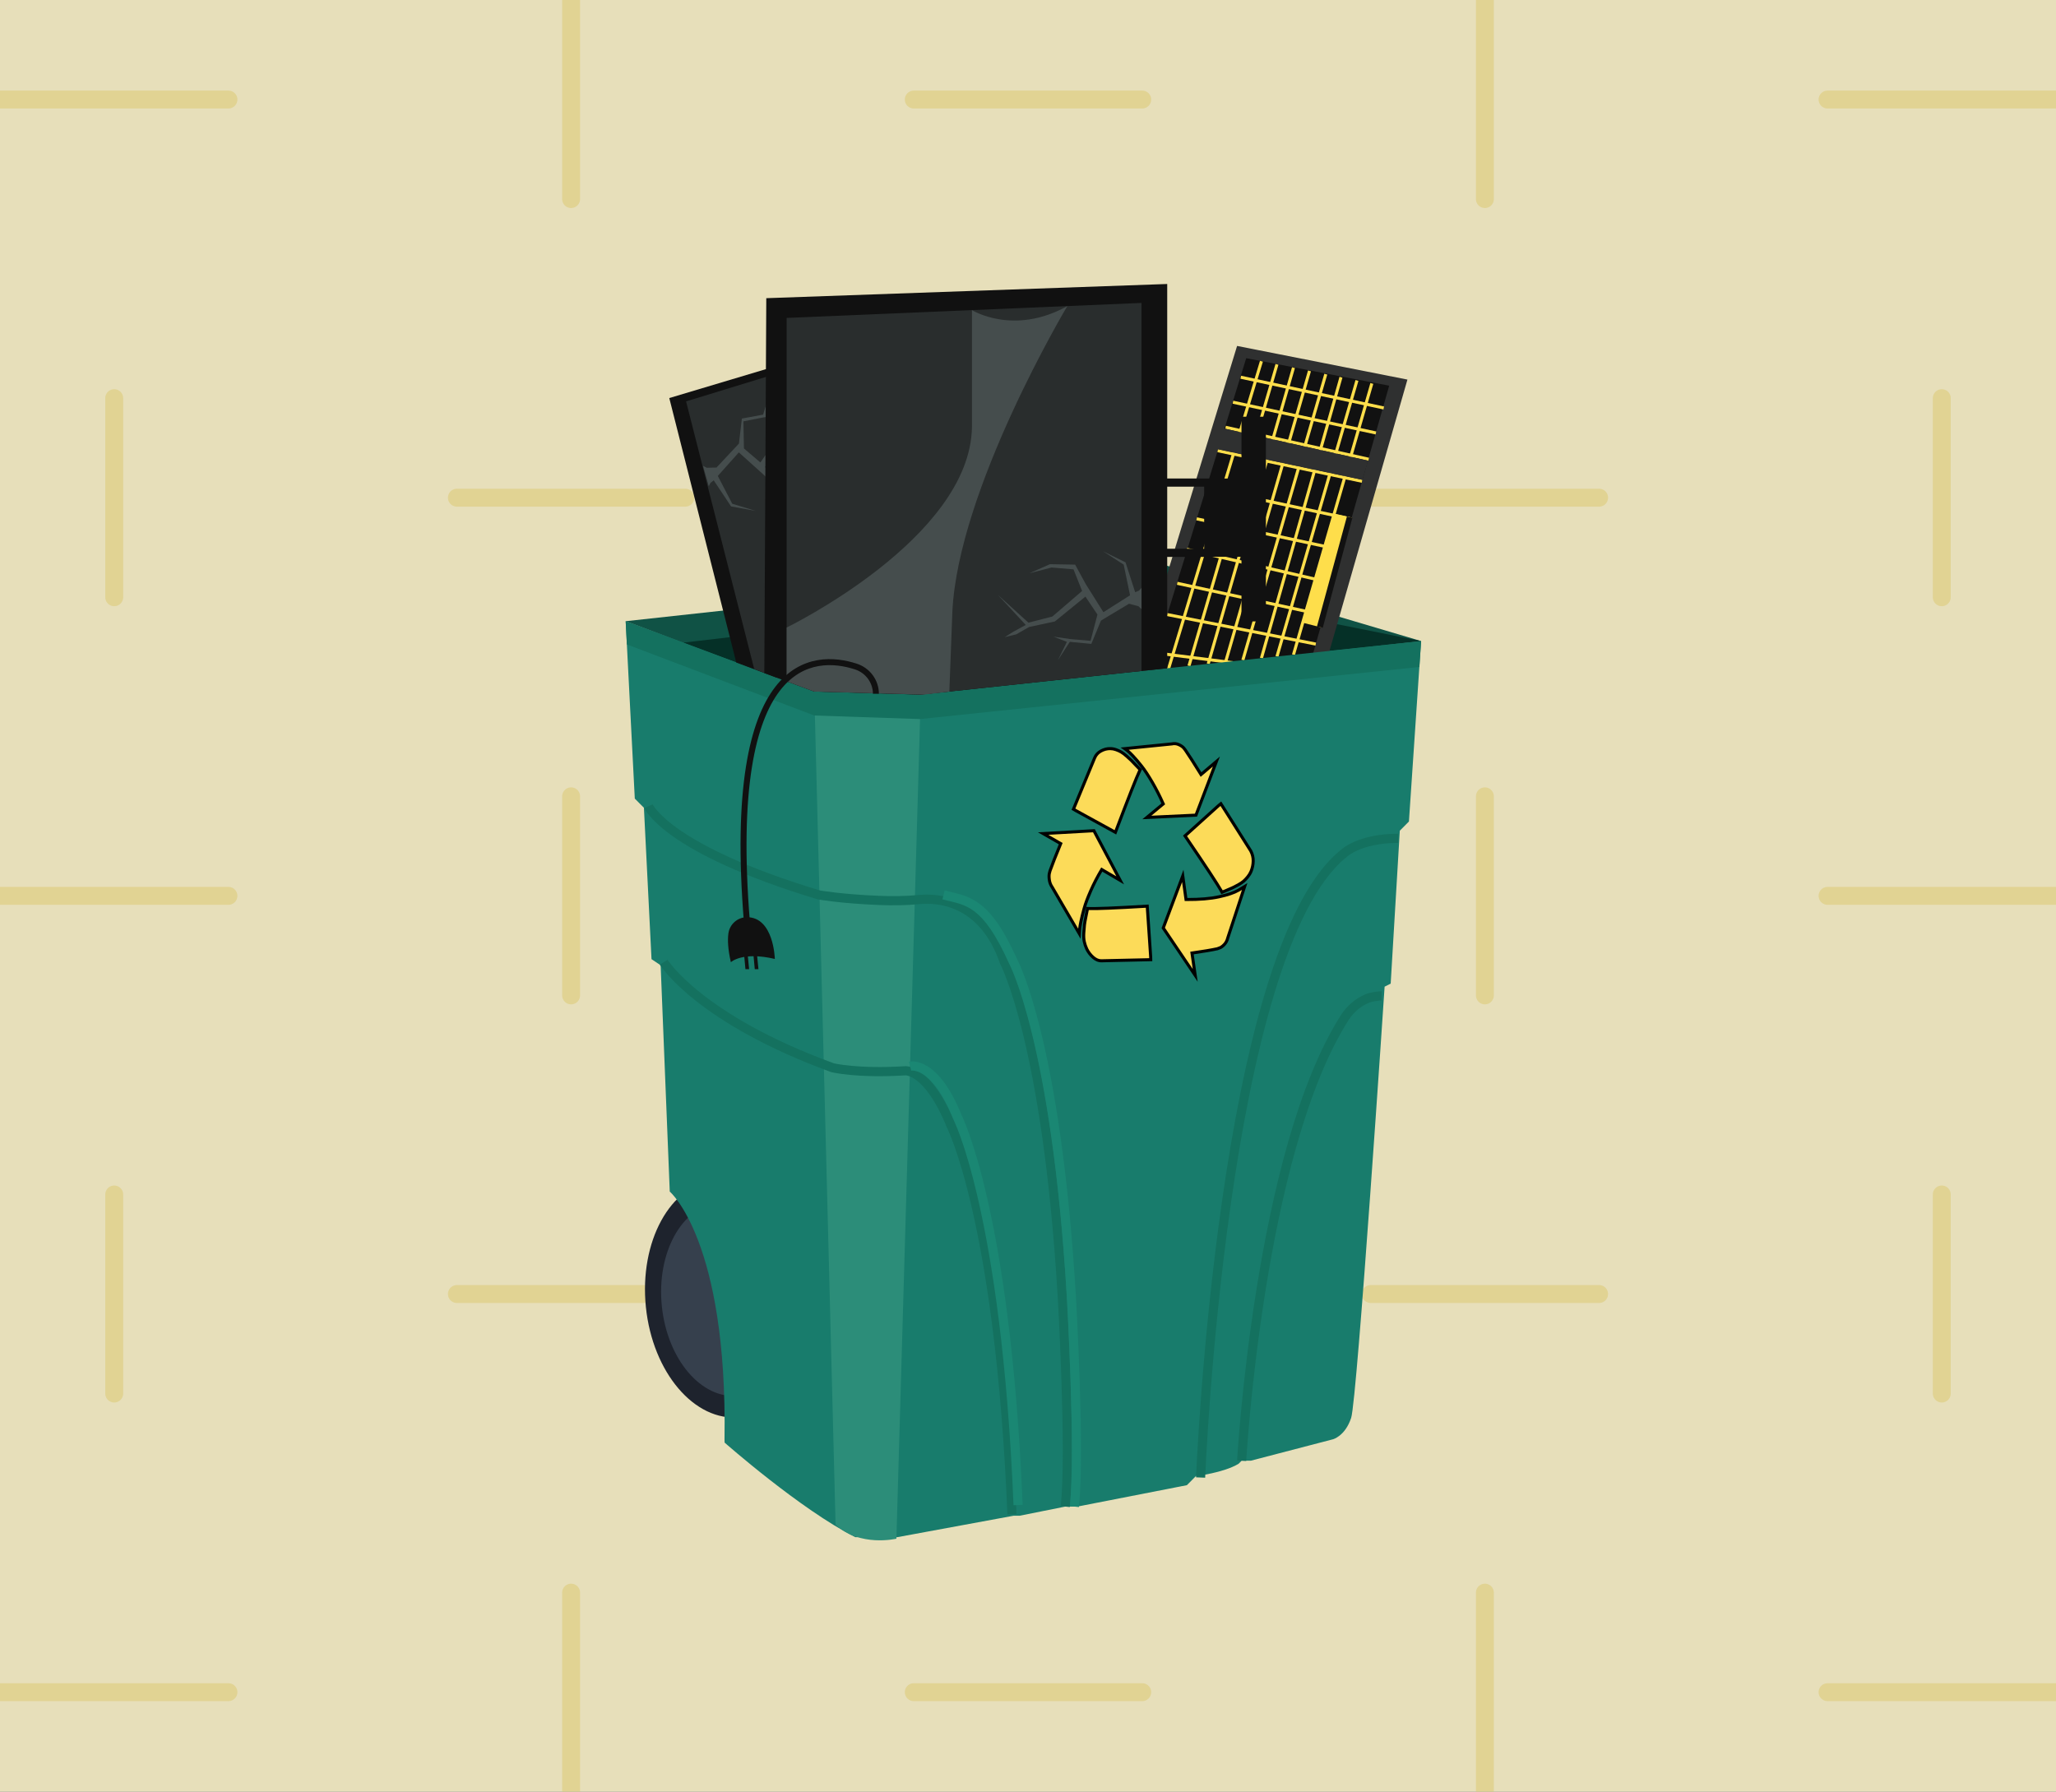 <svg xmlns="http://www.w3.org/2000/svg" width="459" height="400" viewBox="0 0 459 400" fill="none"><rect x="0" y="0" width="459" height="400" fill="#333333" stroke="none"/><g clip-path="url(#clip0_357_161)"><rect width="459" height="400" fill="white"></rect><rect width="459" height="400" fill="#C2AD4E" fill-opacity="0.39"></rect><path d="M0 22.222H51M102 111.111H153M127.5 0V44.444M25.5 88.889V133.333M204 22.222H255M306 111.111H357M331.5 0V44.444M229.5 88.889V133.333M408 22.222H459M433.5 88.889V133.333M0 200H51M102 288.889H153M127.5 177.778V222.222M25.5 266.667V311.111M204 200H255M306 288.889H357M331.5 177.778V222.222M229.5 266.667V311.111M408 200H459M433.5 266.667V311.111M0 377.778H51M127.5 355.556V400M204 377.778H255M331.5 355.556V400M408 377.778H459" stroke="#D6C05B" stroke-opacity="0.41" stroke-width="4" stroke-linecap="round" stroke-linejoin="round"></path><path d="M165.145 316.396C175.217 315.352 182.166 302.647 180.667 288.019C179.168 273.39 169.788 262.377 159.716 263.421C149.644 264.464 142.695 277.169 144.194 291.798C145.693 306.426 155.074 317.439 165.145 316.396Z" fill="#1E232D"></path><path d="M164.783 311.595C172.968 310.747 178.617 300.424 177.398 288.538C176.18 276.652 168.557 267.703 160.371 268.551C152.185 269.399 146.537 279.723 147.755 291.609C148.974 303.495 156.597 312.443 164.783 311.595Z" fill="#36404D"></path><path d="M139.681 138.683L141.717 178.286L143.754 180.334L145.45 214.131L147.486 215.494L149.523 266.019C149.523 266.019 162.428 276.941 161.747 321.324L161.77 322.061C161.77 322.061 178.725 337.025 190.943 343.173H200.333L226.261 338.393H227.616L237.804 336.346H240.521L264.97 331.567L267.006 329.519C267.006 329.519 273.116 328.835 276.513 326.787L277.194 326.103H279.236L297.57 321.324C297.57 321.324 300.287 320.639 301.643 316.544C302.999 312.449 309.114 220.274 309.114 220.274L310.469 219.589L312.506 185.45L314.542 183.402L317.259 143.12L204.529 154.042C204.529 154.042 184.834 154.726 178.725 152.679C172.616 150.631 139.681 138.683 139.681 138.683Z" fill="#187C6C"></path><path d="M205.556 155.069L200.122 343.515C200.122 343.515 191.97 345.45 186.542 340.388L181.788 154.39C181.782 154.384 187.217 155.753 205.556 155.069Z" fill="#2C8D79"></path><path fill-rule="evenodd" clip-rule="evenodd" d="M143.84 180.392C143.839 180.39 143.838 180.389 144.775 179.986C145.711 179.583 145.711 179.581 145.71 179.58L145.709 179.578L145.708 179.575L145.706 179.57C145.705 179.569 145.705 179.569 145.707 179.572C145.709 179.578 145.717 179.593 145.729 179.617C145.755 179.665 145.801 179.749 145.876 179.868C146.025 180.104 146.286 180.476 146.711 180.968C147.56 181.951 149.064 183.41 151.636 185.204C156.779 188.79 166.163 193.694 183.039 198.789C183.074 198.795 183.126 198.804 183.195 198.816C183.339 198.84 183.557 198.875 183.847 198.918C184.426 199.005 185.291 199.125 186.425 199.256C188.694 199.518 192.041 199.824 196.33 199.997C199.255 200.114 202.183 200.084 205.078 199.806C207.329 199.589 211.119 199.644 214.986 201.587C218.871 203.539 222.72 207.342 225.168 214.403C225.188 214.443 225.216 214.499 225.251 214.571C225.327 214.726 225.436 214.955 225.574 215.263C225.85 215.881 226.243 216.817 226.723 218.112C227.683 220.702 228.988 224.731 230.398 230.527C233.216 242.119 236.45 260.786 238.152 289.17L238.152 289.171L237.135 289.231C238.152 289.171 238.152 289.171 238.152 289.171L238.152 289.173L238.158 289.273C238.162 289.339 238.167 289.438 238.175 289.567C238.189 289.826 238.21 290.207 238.237 290.696C238.29 291.674 238.365 293.084 238.449 294.814C238.619 298.275 238.832 303.017 239.002 308.145C239.341 318.369 239.516 330.223 238.828 336.453L236.803 336.227C237.472 330.172 237.306 318.473 236.966 308.213C236.796 303.099 236.584 298.368 236.415 294.915C236.33 293.189 236.256 291.782 236.203 290.808C236.176 290.32 236.155 289.941 236.141 289.684L236.118 289.293C236.118 289.293 236.118 289.292 236.118 289.292C234.422 261.009 231.203 242.466 228.419 231.014C227.027 225.288 225.743 221.336 224.814 218.827C224.349 217.572 223.973 216.678 223.716 216.103C223.588 215.816 223.489 215.609 223.424 215.476C223.391 215.409 223.367 215.361 223.352 215.331C223.344 215.317 223.339 215.306 223.336 215.3L223.333 215.295L223.333 215.295L223.294 215.223L223.267 215.145C220.978 208.493 217.451 205.116 214.075 203.419C210.668 201.707 207.3 201.65 205.272 201.845L205.271 201.846C202.263 202.134 199.24 202.163 196.249 202.044C191.906 201.869 188.509 201.559 186.193 201.291C185.035 201.157 184.147 201.034 183.546 200.944C183.246 200.899 183.017 200.862 182.863 200.837C182.785 200.824 182.726 200.814 182.686 200.807L182.64 200.799L182.627 200.796L182.622 200.795C182.622 200.795 182.622 200.795 182.803 199.788L182.622 200.795L182.565 200.785L182.511 200.769C165.467 195.627 155.852 190.637 150.475 186.887C147.784 185.011 146.148 183.44 145.173 182.311C144.685 181.746 144.362 181.292 144.156 180.966C144.053 180.802 143.979 180.671 143.928 180.574C143.903 180.526 143.883 180.486 143.868 180.455C143.861 180.44 143.855 180.426 143.85 180.415L143.843 180.401L143.841 180.394L143.84 180.392Z" fill="#14715F"></path><path fill-rule="evenodd" clip-rule="evenodd" d="M211.612 201.076C211.221 200.983 210.817 200.887 210.398 200.781L210.891 198.794C211.267 198.888 211.644 198.977 212.022 199.066C214.266 199.595 216.53 200.128 218.815 201.872C221.476 203.902 224.104 207.497 227.176 214.361C227.181 214.37 227.187 214.381 227.194 214.394C227.214 214.435 227.244 214.493 227.282 214.571C227.358 214.726 227.467 214.955 227.605 215.264C227.881 215.881 228.274 216.817 228.754 218.112C229.713 220.703 231.019 224.731 232.428 230.527C235.247 242.119 238.48 260.787 240.182 289.17L240.182 289.171L239.166 289.232C240.182 289.171 240.182 289.171 240.182 289.171L240.188 289.273C240.192 289.339 240.198 289.438 240.205 289.568C240.22 289.826 240.241 290.207 240.268 290.696C240.321 291.674 240.395 293.084 240.48 294.814C240.65 298.275 240.862 303.017 241.032 308.145C241.371 318.369 241.546 330.224 240.859 336.453L238.834 336.227C239.502 330.172 239.337 318.473 238.996 308.213C238.827 303.099 238.615 298.368 238.445 294.915C238.36 293.189 238.286 291.782 238.233 290.808C238.207 290.32 238.186 289.941 238.171 289.684L238.149 289.293C236.453 261.009 233.234 242.466 230.449 231.014C229.057 225.288 227.774 221.336 226.844 218.827C226.38 217.572 226.004 216.678 225.747 216.104C225.618 215.816 225.519 215.609 225.454 215.476C225.422 215.409 225.398 215.361 225.382 215.332C225.375 215.317 225.369 215.306 225.366 215.3L225.364 215.296L225.363 215.295L225.346 215.263L225.331 215.23C222.301 208.453 219.841 205.226 217.583 203.504C215.666 202.041 213.849 201.608 211.612 201.076Z" fill="#1A8773"></path><path fill-rule="evenodd" clip-rule="evenodd" d="M147.303 215.352C147.302 215.351 147.302 215.351 148.167 214.81C149.032 214.269 149.032 214.269 149.031 214.268L149.031 214.268L149.032 214.269L149.044 214.288C149.056 214.306 149.076 214.336 149.104 214.378C149.16 214.461 149.25 214.59 149.378 214.762C149.632 215.105 150.035 215.618 150.615 216.274C151.775 217.584 153.642 219.463 156.439 221.688C162.026 226.132 171.334 231.96 186.148 237.381C186.184 237.39 186.241 237.403 186.32 237.419C186.477 237.453 186.719 237.501 187.046 237.557C187.7 237.67 188.693 237.816 190.025 237.941C192.689 238.192 196.711 238.363 202.089 238.027L202.095 238.026L202.108 238.026C202.114 238.025 202.12 238.025 202.126 238.025C202.13 238.025 202.135 238.024 202.14 238.024C202.164 238.024 202.192 238.023 202.226 238.024C202.293 238.025 202.38 238.029 202.485 238.04C202.694 238.061 202.975 238.109 203.316 238.21C204 238.413 204.91 238.826 205.961 239.648C208.054 241.285 210.685 244.521 213.268 250.915C213.273 250.925 213.279 250.936 213.285 250.949C213.308 250.996 213.341 251.065 213.384 251.156C213.469 251.338 213.592 251.608 213.748 251.972C214.059 252.7 214.502 253.804 215.04 255.328C216.115 258.377 217.569 263.11 219.104 269.888C222.176 283.443 225.577 305.184 226.938 338.009L224.902 338.094C223.546 305.371 220.157 283.756 217.118 270.342C215.598 263.636 214.166 258.98 213.12 256.013C212.597 254.529 212.17 253.467 211.876 252.781C211.73 252.439 211.617 252.19 211.542 252.03C211.504 251.95 211.476 251.892 211.458 251.855C211.449 251.837 211.443 251.824 211.439 251.816L211.435 251.809L211.435 251.808L211.414 251.767L211.396 251.724C208.891 245.511 206.434 242.613 204.711 241.265C203.852 240.594 203.169 240.303 202.739 240.175C202.523 240.111 202.366 240.087 202.278 240.078C202.236 240.073 202.209 240.072 202.197 240.072C196.722 240.413 192.601 240.241 189.835 239.981C188.451 239.85 187.406 239.698 186.702 239.576C186.349 239.515 186.082 239.462 185.9 239.424C185.809 239.404 185.739 239.389 185.69 239.378C185.666 239.372 185.647 239.367 185.634 239.364L185.617 239.36L185.612 239.359L185.609 239.358C185.609 239.358 185.609 239.358 185.855 238.364L185.609 239.358L185.557 239.345L185.507 239.327C170.476 233.832 160.956 227.892 155.175 223.295C152.285 220.996 150.332 219.035 149.093 217.635C148.474 216.936 148.034 216.376 147.744 215.986C147.6 215.791 147.493 215.638 147.42 215.531C147.384 215.478 147.356 215.435 147.336 215.405C147.327 215.39 147.319 215.378 147.313 215.369L147.306 215.358L147.304 215.354L147.303 215.352Z" fill="#14715F"></path><path fill-rule="evenodd" clip-rule="evenodd" d="M203.424 239.016C203.425 239.016 203.426 239.016 203.179 238.022C202.933 237.028 202.934 237.028 202.935 237.028L202.938 237.027L202.943 237.026L202.955 237.023C202.964 237.021 202.975 237.018 202.987 237.016C203.01 237.011 203.039 237.005 203.074 237C203.142 236.988 203.232 236.976 203.342 236.967C203.563 236.95 203.862 236.946 204.227 236.989C204.962 237.076 205.942 237.349 207.068 238.047C209.309 239.437 212.047 242.46 214.636 248.862C214.641 248.871 214.646 248.883 214.652 248.895C214.676 248.943 214.709 249.012 214.752 249.103C214.837 249.284 214.96 249.555 215.115 249.919C215.427 250.647 215.87 251.75 216.407 253.275C217.483 256.324 218.936 261.056 220.472 267.834C223.543 281.389 226.945 303.13 228.305 335.955L226.27 336.04C224.913 303.318 221.525 281.703 218.485 268.289C216.966 261.582 215.534 256.927 214.487 253.959C213.964 252.475 213.537 251.413 213.244 250.728C213.097 250.385 212.984 250.137 212.909 249.976C212.871 249.896 212.843 249.838 212.825 249.802C212.816 249.783 212.81 249.77 212.806 249.763L212.802 249.755L212.802 249.755L212.802 249.755L212.802 249.754L212.781 249.714L212.764 249.671C210.263 243.473 207.744 240.873 205.998 239.79C205.129 239.251 204.433 239.076 203.989 239.023C203.765 238.997 203.6 239.001 203.503 239.009C203.454 239.013 203.423 239.018 203.41 239.02C203.405 239.021 203.402 239.021 203.402 239.021C203.402 239.021 203.403 239.021 203.403 239.021L203.411 239.019L203.418 239.018L203.421 239.017L203.424 239.016Z" fill="#1A8773"></path><path fill-rule="evenodd" clip-rule="evenodd" d="M300.668 191.3C300.668 191.3 300.668 191.3 300.668 191.3L300.633 191.335L300.589 191.371C297.349 193.976 294.383 198.061 291.686 203.3C288.994 208.529 286.601 214.845 284.479 221.85C280.235 235.861 277.103 252.53 274.814 268.552C272.526 284.568 271.085 299.907 270.216 311.244C269.782 316.911 269.49 321.577 269.308 324.825C269.216 326.449 269.152 327.718 269.111 328.581C269.09 329.012 269.075 329.342 269.065 329.563C269.061 329.674 269.057 329.758 269.055 329.814L269.051 329.896C269.051 329.897 269.051 329.897 268.033 329.856C267.016 329.814 267.016 329.813 267.016 329.812L267.019 329.727C267.022 329.67 267.025 329.585 267.03 329.473C267.04 329.249 267.055 328.916 267.076 328.482C267.117 327.614 267.182 326.339 267.274 324.709C267.457 321.449 267.749 316.77 268.185 311.086C269.056 299.721 270.501 284.335 272.798 268.261C275.093 252.193 278.243 235.407 282.53 221.253C284.674 214.176 287.109 207.734 289.877 202.358C292.63 197.01 295.744 192.657 299.281 189.8C299.288 189.793 299.295 189.787 299.303 189.779C299.341 189.744 299.393 189.698 299.459 189.641C299.592 189.529 299.784 189.376 300.039 189.197C300.548 188.84 301.307 188.379 302.349 187.924C304.434 187.012 307.629 186.131 312.177 186.131V188.179C307.898 188.179 304.981 189.006 303.161 189.802C302.25 190.201 301.608 190.594 301.204 190.877C301.003 191.019 300.86 191.133 300.773 191.207C300.729 191.244 300.699 191.271 300.683 191.286C300.676 191.293 300.671 191.297 300.669 191.299L300.668 191.3Z" fill="#14715F"></path><path fill-rule="evenodd" clip-rule="evenodd" d="M307.02 223.496C306.454 223.596 305.943 223.728 305.629 223.858C303.755 224.641 302.171 226.014 301.062 227.749C291.626 242.535 285.897 267.067 282.536 288.05C280.86 298.513 279.78 308.045 279.119 314.961C278.789 318.418 278.563 321.221 278.42 323.158C278.348 324.126 278.298 324.878 278.265 325.388C278.248 325.642 278.236 325.836 278.229 325.966C278.225 326.031 278.222 326.08 278.22 326.113L278.217 326.16C278.217 326.161 278.217 326.161 277.2 326.103C276.183 326.045 276.183 326.045 276.183 326.044L276.186 325.993C276.188 325.959 276.191 325.909 276.195 325.842C276.203 325.709 276.215 325.513 276.232 325.255C276.265 324.74 276.316 323.981 276.388 323.006C276.532 321.056 276.759 318.239 277.091 314.765C277.755 307.818 278.84 298.241 280.525 287.724C283.885 266.745 289.659 241.824 299.348 226.642L299.348 226.641C300.668 224.576 302.57 222.917 304.85 221.965L304.853 221.964C305.367 221.751 306.046 221.589 306.668 221.479C307.296 221.368 307.951 221.297 308.439 221.297V223.345C308.11 223.345 307.581 223.398 307.02 223.496Z" fill="#14715F"></path><path d="M317.265 143.12L258.52 125.708L139.681 138.683L181.782 154.384L205.556 155.069L317.265 143.12Z" fill="#105245"></path><path d="M257.845 131.172L152.586 143.463L181.782 154.384L205.556 155.069L317.265 143.12L257.845 131.172Z" fill="#053027"></path><path d="M253.79 150.289L276.179 77.231L314.208 84.742L296.555 146.188L253.79 150.289Z" fill="#2F3030"></path><path d="M256.554 150.289L278.215 79.963L310.135 86.105L292.476 148.242L256.554 150.289Z" fill="#111111"></path><path fill-rule="evenodd" clip-rule="evenodd" d="M277.345 93.6L281.288 80.548L281.938 80.746L277.995 93.798L277.994 93.798L275.788 101.114L275.788 101.114L260.905 150.389L260.255 150.19L275.138 100.916L275.138 100.916L277.345 93.6L277.345 93.6Z" fill="#FEDE4B"></path><path fill-rule="evenodd" clip-rule="evenodd" d="M265.108 148.565L284.756 81.247L285.407 81.44L265.759 148.757L265.108 148.565Z" fill="#FEDE4B"></path><path fill-rule="evenodd" clip-rule="evenodd" d="M269.409 148.106L288.441 81.992L289.093 82.182L270.061 148.296L269.409 148.106Z" fill="#FEDE4B"></path><path fill-rule="evenodd" clip-rule="evenodd" d="M273.288 147.693L292.015 82.706L292.667 82.896L273.941 147.883L273.288 147.693Z" fill="#FEDE4B"></path><path fill-rule="evenodd" clip-rule="evenodd" d="M277.138 147.279L295.654 83.437L296.306 83.628L277.79 147.47L277.138 147.279Z" fill="#FEDE4B"></path><path fill-rule="evenodd" clip-rule="evenodd" d="M281.287 146.838L299.045 84.123L299.698 84.31L281.94 147.025L281.287 146.838Z" fill="#FEDE4B"></path><path fill-rule="evenodd" clip-rule="evenodd" d="M284.756 146.465L302.614 84.841L303.266 85.032L285.408 146.656L284.756 146.465Z" fill="#FEDE4B"></path><path fill-rule="evenodd" clip-rule="evenodd" d="M288.441 146.07L305.935 85.508L306.588 85.699L289.093 146.26L288.441 146.07Z" fill="#FEDE4B"></path><path fill-rule="evenodd" clip-rule="evenodd" d="M307.106 96.989L275.187 90.126L275.329 89.459L307.248 96.321L307.106 96.989Z" fill="#FEDE4B"></path><path fill-rule="evenodd" clip-rule="evenodd" d="M308.849 91.413L276.93 84.551L277.072 83.883L308.991 90.745L308.849 91.413Z" fill="#FEDE4B"></path><path fill-rule="evenodd" clip-rule="evenodd" d="M301.601 116.218L269.224 109.25L269.366 108.582L301.743 115.55L301.601 116.218Z" fill="#FEDE4B"></path><path fill-rule="evenodd" clip-rule="evenodd" d="M299.459 123.121L267.082 116.159L267.224 115.491L299.601 122.454L299.459 123.121Z" fill="#FEDE4B"></path><path fill-rule="evenodd" clip-rule="evenodd" d="M297.523 130.555L264.899 122.967L265.052 122.302L297.676 129.889L297.523 130.555Z" fill="#FEDE4B"></path><path fill-rule="evenodd" clip-rule="evenodd" d="M295.62 137.701L262.744 130.556L262.888 129.888L295.764 137.034L295.62 137.701Z" fill="#FEDE4B"></path><path fill-rule="evenodd" clip-rule="evenodd" d="M260.646 136.867L293.81 143.458L293.678 144.128L260.514 137.537L260.646 136.867Z" fill="#FEDE4B"></path><path fill-rule="evenodd" clip-rule="evenodd" d="M273.541 95.725L273.688 95.059L305.625 102.192L305.478 102.859L273.541 95.725Z" fill="#FEDE4B"></path><path fill-rule="evenodd" clip-rule="evenodd" d="M293.701 150.628L257.903 146.097L257.988 145.419L293.786 149.951L293.701 150.628Z" fill="#FEDE4B"></path><path fill-rule="evenodd" clip-rule="evenodd" d="M275.287 101.692L271.784 100.948L271.924 100.28L304.143 107.113L304.002 107.781L275.287 101.692Z" fill="#FEDE4B"></path><path d="M304.155 107.134L271.584 100.248L273.186 95.646L305.434 102.844L304.155 107.134Z" fill="#2F3030"></path><path d="M295.047 140.093L291.044 139.073L297.928 114.675L301.784 115.548L295.047 140.093Z" fill="#FEDE4B"></path><path d="M295.305 140.152L294.008 139.863L300.698 115.306L301.925 115.577L295.305 140.152Z" fill="#111111"></path><path d="M139.681 138.683L139.951 143.875L181.782 159.736L205.398 160.532L316.878 148.897L317.265 143.12L205.556 155.068L181.782 154.384L139.681 138.683Z" fill="#14715F"></path><path d="M164.37 147.906L149.417 88.866L213.267 69.767L228.913 130.193L190.38 144.708L173.373 151.281L164.37 147.906Z" fill="#111111"></path><path fill-rule="evenodd" clip-rule="evenodd" d="M218.42 99.474L228.088 96.943L231.286 109.29L221.618 111.822L218.42 99.474ZM220.048 100.435L222.573 110.185L229.658 108.33L227.133 98.58L220.048 100.435Z" fill="#111111"></path><path d="M236.011 94.891L227.634 97.084L230.821 109.389L239.198 107.195L236.011 94.891Z" fill="#111111"></path><path d="M234.202 84.984L230.278 86.011L238.616 118.203L242.54 117.176L234.202 84.984Z" fill="#111111"></path><path d="M168.378 149.363L153.167 89.61L209.576 72.322L224.564 130.205L190.051 143.203L176.26 152.343L168.378 149.363Z" fill="#292D2D"></path><path d="M184.634 89.581L182.316 90.902L180.01 93.262L174.81 96.03L169.752 103.24L166.084 100.119L165.966 94.065L170.427 93.192L174.188 92.678L170.996 92.389L171.806 87.911L170.362 92.566L165.62 93.445L164.963 99.033L159.957 104.379L157.786 104.426L156.946 103.995L158.232 108.55L158.601 107.824L159.335 107.234L163.214 113.058L168.725 114.067L163.472 112.456L160.25 106.255L164.945 100.998L170.427 105.93L173.901 109.482L179.335 108.025L183.185 104.827L178.783 107.417L173.965 108.361L170.808 104.249L175.638 96.944L180.409 94.147L188.654 98.248L180.849 93.498L183.156 91.233L184.634 89.581Z" fill="#454D4D"></path><path d="M170.632 150.266L171.072 66.569L260.58 63.4V149.18L205.556 155.068L181.782 154.384L170.632 150.266Z" fill="#111111"></path><path fill-rule="evenodd" clip-rule="evenodd" d="M257.191 106.823H270.642V124.331H257.191V106.823ZM259.005 108.648V122.507H268.828V108.648H259.005Z" fill="#111111"></path><path d="M281.631 106.833H269.993V124.298H281.631V106.833Z" fill="#111111"></path><path d="M282.611 93.032H277.159V138.73H282.611V93.032Z" fill="#111111"></path><path d="M175.62 152.106V70.976L254.841 67.631V149.793L205.556 155.068L181.782 154.384L175.62 152.106Z" fill="#292D2D"></path><path d="M175.62 140.093C175.62 140.093 216.554 120.221 216.988 95.392V69.23C216.988 69.23 226.278 75.03 238.279 68.333C238.279 68.333 213.837 109.217 212.61 136.701L211.941 154.384L206.301 155.068L181.788 154.384L175.62 152.106V140.093Z" fill="#454D4D"></path><path d="M224.295 142.247L226.883 141.616L229.746 139.975L235.498 138.742L242.317 133.19L245.005 137.202L243.467 143.061L238.948 142.672L235.187 142.135L238.18 143.291L236.184 147.374L238.837 143.291L243.637 143.751L245.785 138.553L252.053 134.783L254.154 135.338L254.841 135.981V131.243L254.295 131.845L253.426 132.21L251.273 125.543L246.243 123.059L250.862 126.05L252.282 132.901L246.337 136.671L242.405 130.417L240.022 126.05L234.4 125.956L229.823 127.98L234.764 126.693L239.659 127.107L241.578 131.933L234.946 137.633L229.6 139.013L222.78 132.806L229.001 139.521L226.167 141.067L224.295 142.247Z" fill="#454D4D"></path><path d="M162.61 208.414C162.422 209.848 162.492 211.901 163.167 214.81C163.167 214.81 165.685 212.367 172.979 214.084C172.979 214.084 172.774 204.779 166.77 204.762C164.681 204.756 162.88 206.325 162.61 208.414Z" fill="#111111"></path><path d="M166.418 216.362L165.99 211.736H166.782L167.24 216.362H166.418Z" fill="#111111"></path><path d="M168.502 216.362L168.073 211.736H168.86L169.323 216.362H168.502Z" fill="#111111"></path><path fill-rule="evenodd" clip-rule="evenodd" d="M182.531 147.377C185.764 146.815 188.858 147.388 191.234 148.152C194.208 149.106 196.211 151.824 196.211 154.886H194.878C194.878 152.424 193.266 150.211 190.829 149.429L190.828 149.429C188.574 148.704 185.708 148.185 182.758 148.698C179.827 149.207 176.773 150.738 174.115 154.188C168.758 161.141 164.978 175.939 167.417 205.869L166.088 205.979C163.645 176.008 167.373 160.75 173.061 153.367C175.926 149.648 179.278 147.942 182.531 147.377Z" fill="#111111"></path><path d="M256.12 202.295L256.883 213.571L256.901 214.249L245.879 214.497C245.245 214.503 244.635 214.243 244.037 213.718C243.438 213.193 242.963 212.568 242.61 211.848C242.364 211.317 242.182 210.774 242.059 210.208C241.941 209.647 241.906 208.98 241.959 208.213C242.012 207.446 242.059 206.874 242.1 206.502C242.141 206.13 242.258 205.458 242.458 204.49C242.657 203.522 242.769 202.968 242.787 202.82C244.166 202.921 248.608 202.744 256.12 202.295ZM244.213 185.456L250.081 196.536L245.967 194.123C245.022 195.699 244.207 197.274 243.52 198.832C242.828 200.395 242.329 201.729 242.024 202.844C241.718 203.953 241.472 204.95 241.29 205.835C241.108 206.721 241.014 207.375 241.008 207.806L240.967 208.455L234.905 198.071C234.553 197.569 234.342 197.02 234.259 196.413C234.177 195.805 234.183 195.321 234.271 194.961L234.424 194.389C234.899 193.043 235.691 191.031 236.801 188.341L232.886 186.093L244.213 185.456ZM277.869 197.911L274.101 209.376C273.955 209.989 273.685 210.491 273.297 210.892C272.91 211.293 272.552 211.541 272.229 211.636L271.772 211.807C270.557 212.078 268.667 212.397 266.108 212.762L266.83 217.748L259.694 207.169L264.054 195.551L264.776 200.814C267.757 200.832 270.222 200.631 272.159 200.206C274.096 199.782 275.539 199.292 276.478 198.743L277.869 197.911ZM254.547 171.826C253.861 173.195 252.018 177.856 249.013 185.815L240.181 180.965L239.647 180.653L244.389 169.182C244.67 168.516 245.146 168.002 245.809 167.648C246.472 167.294 247.159 167.117 247.857 167.129C248.28 167.129 248.708 167.206 249.154 167.365C249.6 167.524 249.987 167.701 250.31 167.89C250.639 168.085 251.032 168.38 251.496 168.787C251.959 169.194 252.305 169.513 252.54 169.743C252.775 169.973 253.127 170.345 253.602 170.852C254.078 171.354 254.395 171.678 254.547 171.826ZM272.558 179.431L279.213 189.94C279.6 190.66 279.788 191.421 279.776 192.223C279.765 193.026 279.6 193.805 279.289 194.554C279.107 194.985 278.855 195.392 278.544 195.769C278.233 196.147 277.934 196.472 277.64 196.725C277.353 196.979 276.954 197.25 276.449 197.528C275.944 197.805 275.551 198.012 275.275 198.141C274.999 198.271 274.565 198.46 273.978 198.708C273.391 198.956 273.004 199.115 272.816 199.198C272.077 197.793 269.324 193.598 264.553 186.606L272.089 179.809L272.558 179.431ZM268.127 172.917L271.56 170.002L267 181.98L256.032 182.499L259.694 179.467C258.919 177.714 258.092 176.098 257.223 174.605C256.349 173.112 255.568 171.92 254.87 171.041C254.172 170.162 253.532 169.401 252.939 168.775C252.347 168.15 251.895 167.719 251.572 167.483L251.091 167.135L261.637 166.073C262.171 165.955 262.681 166.008 263.18 166.238C263.679 166.462 264.043 166.722 264.283 167.005L264.618 167.436C265.422 168.592 266.59 170.427 268.127 172.917Z" fill="#FCDB59"></path><path fill-rule="evenodd" clip-rule="evenodd" d="M263.038 166.548C262.607 166.35 262.172 166.304 261.709 166.406L261.69 166.411L251.999 167.387C252.317 167.653 252.712 168.041 253.185 168.54C253.788 169.175 254.434 169.945 255.135 170.828C255.848 171.725 256.638 172.933 257.516 174.432L257.516 174.432C258.391 175.936 259.225 177.564 260.004 179.328L260.109 179.565L257.036 182.11L266.763 181.65L270.772 171.119L268.046 173.433L267.839 173.097C266.304 170.613 265.143 168.787 264.345 167.639L264.02 167.221C263.822 166.99 263.506 166.759 263.041 166.55L263.038 166.548ZM263.32 165.927C262.76 165.669 262.181 165.607 261.584 165.735L250.164 166.885L251.372 167.759C251.372 167.759 251.373 167.759 251.373 167.76C251.668 167.976 252.102 168.386 252.693 169.011C253.276 169.626 253.909 170.378 254.605 171.254C255.289 172.115 256.06 173.291 256.93 174.777C257.753 176.192 258.539 177.719 259.278 179.369L255.028 182.889L267.238 182.311L272.349 168.886L268.208 172.402C266.772 170.081 265.669 168.352 264.896 167.24L264.891 167.233L264.546 166.789L264.541 166.783C264.259 166.451 263.849 166.165 263.32 165.927ZM247.851 167.47C247.216 167.46 246.586 167.62 245.968 167.95C245.371 168.269 244.952 168.724 244.702 169.315C244.702 169.315 244.701 169.315 244.701 169.316L240.074 180.508L240.348 180.668L248.834 185.328C251.61 177.979 253.378 173.494 254.135 171.896C253.956 171.715 253.695 171.445 253.357 171.088L253.355 171.086C252.879 170.577 252.532 170.211 252.303 169.987C252.075 169.763 251.734 169.449 251.272 169.044C250.818 168.645 250.442 168.365 250.139 168.185C249.838 168.009 249.47 167.84 249.04 167.687C248.627 167.539 248.237 167.47 247.857 167.47L247.851 167.47ZM247.86 166.788C247.099 166.775 246.357 166.969 245.65 167.347C244.921 167.736 244.39 168.307 244.076 169.049L244.075 169.051L239.219 180.797L240.014 181.263L249.192 186.303L249.331 185.937C252.339 177.967 254.174 173.328 254.85 171.979L254.963 171.754L254.783 171.58C254.636 171.438 254.324 171.119 253.849 170.617C253.375 170.112 253.018 169.735 252.777 169.498C252.536 169.262 252.185 168.939 251.719 168.53C251.247 168.115 250.836 167.805 250.483 167.596L250.481 167.595C250.136 167.394 249.729 167.208 249.268 167.043C248.79 166.873 248.324 166.788 247.86 166.788ZM272.641 178.927L279.506 189.767L279.512 189.777C279.926 190.548 280.129 191.366 280.116 192.228C280.104 193.075 279.93 193.897 279.603 194.685L279.602 194.687C279.406 195.152 279.135 195.587 278.806 195.987C278.489 196.372 278.176 196.712 277.863 196.983C277.551 197.258 277.129 197.543 276.612 197.827C276.106 198.105 275.705 198.316 275.419 198.451C275.136 198.584 274.697 198.775 274.11 199.023C273.859 199.129 273.646 199.218 273.47 199.291C273.23 199.392 273.059 199.463 272.952 199.51L272.664 199.637L272.516 199.357C271.788 197.975 269.051 193.8 264.273 186.799L264.105 186.552L271.869 179.548L272.641 178.927ZM272.308 180.069L265.002 186.66C269.391 193.096 272.051 197.136 272.966 198.763C273.041 198.731 273.125 198.696 273.22 198.657C273.396 198.583 273.605 198.495 273.847 198.393C274.434 198.145 274.862 197.959 275.131 197.832C275.397 197.707 275.782 197.505 276.286 197.228C276.777 196.958 277.153 196.701 277.416 196.469L277.419 196.466C277.692 196.23 277.977 195.922 278.282 195.552C278.574 195.197 278.809 194.818 278.976 194.421C279.271 193.711 279.426 192.976 279.437 192.218C279.448 191.479 279.276 190.779 278.92 190.113L272.475 179.935L272.308 180.069ZM244.41 185.103L250.943 197.437L246.086 194.588C245.221 196.056 244.469 197.521 243.831 198.97L243.83 198.971C243.239 200.305 242.793 201.464 242.49 202.457L242.811 202.48C244.162 202.578 248.575 202.404 256.1 201.955L256.436 201.934L257.222 213.555L257.249 214.583L245.887 214.839L245.882 214.839C245.145 214.846 244.457 214.541 243.813 213.976C243.18 213.42 242.677 212.758 242.306 211.999L242.303 211.992C242.046 211.438 241.856 210.872 241.727 210.281L241.727 210.278C241.601 209.679 241.566 208.979 241.62 208.19C241.673 207.422 241.721 206.844 241.762 206.465C241.805 206.075 241.926 205.389 242.125 204.421C242.327 203.441 242.434 202.908 242.449 202.78L242.487 202.466C242.438 202.627 242.393 202.783 242.351 202.935C242.047 204.039 241.803 205.029 241.623 205.905C241.441 206.786 241.353 207.415 241.348 207.811L241.348 207.819L241.236 209.59L234.619 198.256C234.24 197.711 234.012 197.115 233.923 196.459C233.838 195.831 233.839 195.299 233.941 194.88L233.943 194.873L234.099 194.287L234.104 194.275C234.566 192.967 235.323 191.041 236.372 188.488L231.72 185.816L244.41 185.103ZM234.052 186.369L237.229 188.194L237.114 188.472C236.009 191.153 235.221 193.154 234.748 194.49L234.6 195.046C234.527 195.347 234.517 195.781 234.596 196.367C234.671 196.921 234.862 197.418 235.182 197.874L235.191 197.885L240.7 207.322C240.743 206.907 240.83 206.387 240.958 205.766C241.141 204.872 241.39 203.867 241.696 202.753C242.008 201.615 242.514 200.265 243.21 198.693C243.902 197.122 244.725 195.534 245.677 193.947L245.849 193.659L249.219 195.636L244.015 185.809L234.052 186.369ZM264.208 194.174L265.072 200.474C267.907 200.477 270.247 200.277 272.087 199.873C274.011 199.451 275.413 198.971 276.306 198.449C276.307 198.449 276.307 198.448 276.308 198.448L278.477 197.151L274.428 209.47C274.268 210.131 273.972 210.684 273.541 211.13C273.14 211.545 272.737 211.839 272.337 211.96L271.868 212.135L271.845 212.14C270.672 212.402 268.884 212.706 266.493 213.052L267.379 219.171L259.314 207.214L264.208 194.174ZM260.074 207.124L266.281 216.326L265.723 212.473L266.061 212.425C268.602 212.061 270.473 211.746 271.675 211.479L272.123 211.311L272.135 211.308C272.376 211.237 272.684 211.037 273.054 210.654C273.395 210.301 273.637 209.856 273.771 209.296L273.775 209.282L277.262 198.672L276.652 199.037L276.649 199.038C275.664 199.614 274.179 200.113 272.231 200.54C270.261 200.972 267.769 201.173 264.774 201.156L264.48 201.154L263.9 196.928L260.074 207.124ZM243.07 203.177C243.014 203.469 242.92 203.933 242.79 204.56C242.591 205.527 242.477 206.186 242.437 206.54C242.397 206.904 242.351 207.471 242.298 208.237C242.247 208.981 242.282 209.614 242.391 210.136C242.508 210.676 242.682 211.194 242.917 211.7C243.249 212.379 243.697 212.967 244.26 213.461C244.812 213.946 245.344 214.16 245.874 214.156C245.875 214.156 245.875 214.156 245.876 214.156L256.552 213.916L256.544 213.587L255.804 202.656C248.981 203.061 244.727 203.238 243.07 203.177Z" fill="#010101"></path></g><defs><clipPath id="clip0_357_161"><rect width="459" height="400" fill="white"></rect></clipPath></defs></svg>